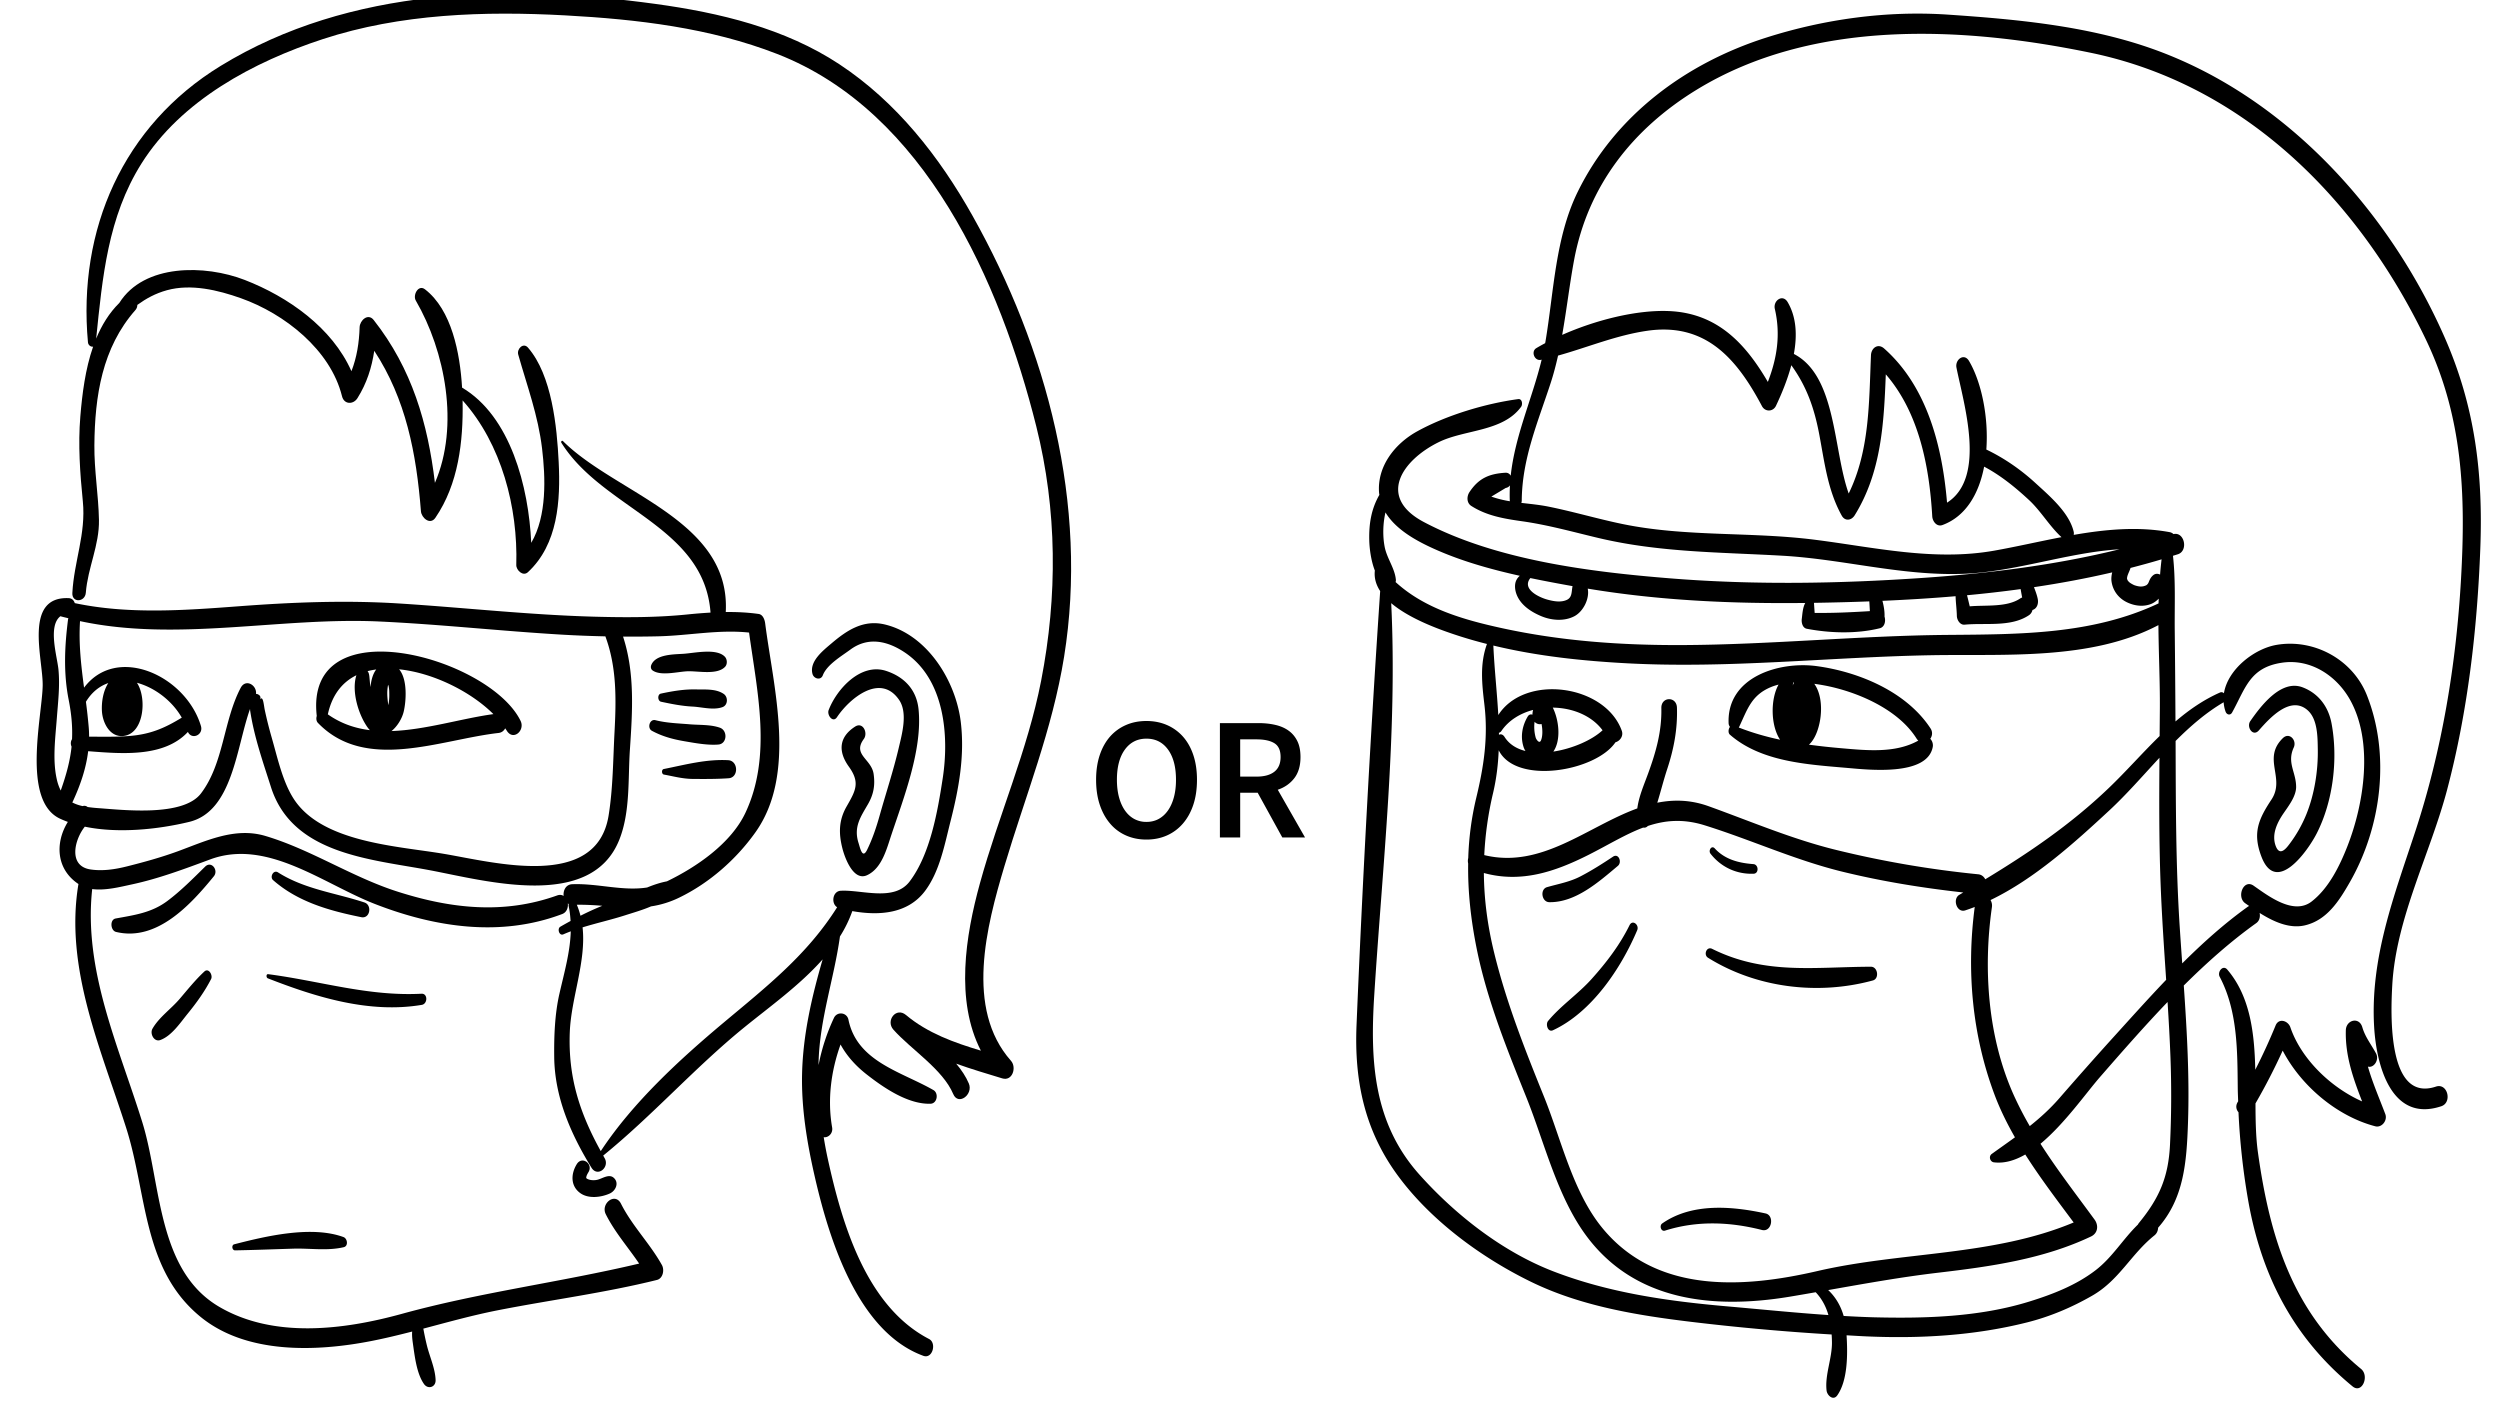 <svg version="1.1" xmlns="http://www.w3.org/2000/svg" x="0" y="0" viewBox="0 0 325.984 184.593" xml:space="preserve"><path d="M149.49 109.474c-.974 0-1.862-.178-2.667-.536a5.731 5.731 0 01-2.075-1.552c-.578-.676-1.024-1.491-1.345-2.45-.319-.957-.479-2.043-.479-3.259 0-1.201.16-2.277.479-3.229.318-.949.768-1.75 1.345-2.406a5.888 5.888 0 012.075-1.504c.806-.353 1.694-.524 2.667-.524.972 0 1.861.175 2.668.524a5.974 5.974 0 012.086 1.504c.584.656 1.038 1.457 1.356 2.406.317.948.479 2.024.479 3.229 0 1.216-.16 2.302-.479 3.259-.318.959-.771 1.774-1.356 2.45a5.868 5.868 0 01-2.086 1.552c-.807.358-1.695.536-2.668.536zm0-2.303c.593 0 1.125-.129 1.597-.387.473-.262.874-.627 1.208-1.105s.595-1.057.775-1.732c.183-.677.271-1.434.271-2.27 0-1.672-.346-2.982-1.036-3.934-.691-.953-1.632-1.427-2.815-1.427-1.187 0-2.124.478-2.815 1.427-.689.948-1.036 2.262-1.036 3.934 0 .836.091 1.593.271 2.27.183.678.439 1.254.774 1.732.334.479.736.847 1.209 1.105a3.279 3.279 0 001.597.387zM167.207 109.201l-3.214-5.836h-2.28v5.836h-2.645V94.289h5.04c.772 0 1.497.076 2.166.229.669.151 1.245.397 1.73.741.485.341.87.795 1.151 1.357.281.561.422 1.262.422 2.098 0 1.14-.271 2.06-.811 2.759-.538.698-1.261 1.202-2.153 1.505l3.557 6.225h-2.966l.003-.002zm-5.495-7.935h2.121c1.02 0 1.797-.214 2.337-.64.539-.424.812-1.063.812-1.914 0-.866-.271-1.467-.812-1.801s-1.317-.502-2.337-.502h-2.121v4.857z"/><g><path d="M109.445 8.376C102.329 3.682 93.803 1.652 85.469.512 66.397-2.1 45.629-1.736 28.762 8.599 16.036 16.397 10.115 29.934 11.47 44.648c.034.371.39.604.669.556-1.021 2.94-1.423 6.185-1.664 9.098-.307 3.717-.041 7.387.328 11.088.42 4.22-1.152 7.81-1.369 11.935-.069 1.307 1.66 1.217 1.758-.043.254-3.246 1.777-6.208 1.712-9.489-.063-3.252-.625-6.461-.597-9.724.055-6.412 1.003-12.722 5.365-17.658.16-.181.231-.415.238-.656 1.137-.823 2.352-1.498 3.865-1.914 3.148-.865 6.656-.014 9.639 1.044 5.678 2.013 11.683 6.719 13.183 12.781.272 1.099 1.472 1.11 2.012.253 1.219-1.937 1.87-4.007 2.193-6.178 4.123 6.282 5.492 13.354 6.086 20.922.068.863 1.202 1.849 1.885.85 3.008-4.4 3.638-9.943 3.55-15.152l-.004-.153c5.1 5.684 7.225 13.986 7.002 21.454-.021.681.871 1.545 1.516.947 3.926-3.636 4.263-9.345 4.012-14.377-.227-4.559-.875-11.312-4.005-14.908-.615-.706-1.477.175-1.271.904 1.166 4.128 2.593 7.931 3.108 12.244.452 3.782.653 8.792-1.411 12.311-.332-7.313-2.712-16.512-9.017-20.241-.268-4.489-1.353-10.139-4.843-12.821-.866-.665-1.606.758-1.195 1.465 3.833 6.599 5.719 16.329 2.497 23.776-.925-7.74-2.978-14.873-7.986-21.237-.745-.947-1.806.063-1.833.939-.063 2.034-.364 3.933-1.067 5.739-2.516-5.687-8.272-9.71-13.911-11.9-5.19-2.016-13.14-2.125-16.355 2.997-1.331 1.312-2.301 2.91-3.02 4.65.818-7.968 1.518-15.843 5.896-22.809C23.628 13.076 33.1 8.046 42.103 5.097c10.131-3.319 21.06-3.665 31.616-3.091 9.359.51 18.851 1.612 27.637 5.037 19.292 7.521 29.076 29.794 33.767 48.544 2.736 10.935 2.784 22.141.634 33.181-1.771 9.095-5.537 17.533-7.984 26.426-1.885 6.848-3.228 15.271.128 21.805-3.49-1.05-6.933-2.276-9.766-4.65-1.293-1.084-2.679.745-1.643 1.908 2.308 2.59 6.445 5.171 7.804 8.4.658 1.565 2.641.061 2.035-1.375-.386-.914-.965-1.771-1.651-2.588 1.963.706 3.982 1.302 6.004 1.918 1.341.41 1.902-1.431 1.145-2.286-6.028-6.803-3.181-17.594-.865-25.364 2.727-9.153 6.259-17.821 7.788-27.326 3.188-19.83-2.222-40.176-11.933-57.487-4.338-7.733-9.923-14.857-17.374-19.773z"/><path d="M121.712 142.139c-4.139-2.388-9.959-3.687-11.079-9.175-.196-.963-1.476-1.118-1.891-.236a26.014 26.014 0 00-2.004 6.146c.001-.093-.004-.184-.002-.276.119-5.626 2.02-10.962 2.788-16.489a16.428 16.428 0 001.603-3.278c.003-.01.002-.021.005-.03 3.477.624 7.239.371 9.487-2.625 1.925-2.566 2.559-6.085 3.329-9.111 1.08-4.243 1.859-8.516 1.334-12.896-.647-5.398-4.367-11.39-9.875-12.733-2.803-.684-4.947.727-6.974 2.449-1.095.932-2.937 2.355-2.488 3.998.171.624 1.073.883 1.346.171.531-1.389 2.453-2.508 3.586-3.346 2.335-1.724 4.87-1.127 7.116.38 5.189 3.481 5.779 10.851 4.936 16.366-.661 4.325-1.623 9.918-4.309 13.474-2.029 2.687-6.248 1.062-9.001 1.223-1.059.062-1.277 1.648-.462 2.148-3.907 6.207-9.188 10.345-14.784 15.032-5.758 4.823-11.875 10.446-16.038 16.769-2.756-4.997-4.269-9.646-4.038-15.519.175-4.462 2.155-9.183 1.667-13.658 1.831-.563 3.72-.987 5.532-1.568 1.093-.351 2.29-.691 3.402-1.17a12.569 12.569 0 003.648-1.132c3.923-1.896 7.424-4.969 9.943-8.504 5.436-7.631 2.367-18.834 1.284-27.271-.061-.47-.29-1.143-.857-1.223-1.441-.202-2.862-.265-4.282-.251.66-11.963-14.367-15.444-21.223-22.284-.132-.132-.303.064-.216.204 5.396 8.674 18.622 10.869 19.453 22.153-.954.057-1.911.131-2.879.23-4.104.425-8.206.416-12.328.302-8.441-.232-16.85-1.173-25.273-1.712-7.109-.456-14.064-.17-21.157.365-7.036.531-14.309 1.052-21.263-.42-.105-.347-.368-.632-.791-.649-5.934-.249-3.331 7.937-3.392 11.413-.069 3.957-2.756 14.966 2.233 17.33.338.16.689.302 1.048.435-1.665 2.684-1.562 6.146 1.383 8.098-1.834 10.95 2.947 21.535 6.219 31.79 2.759 8.646 2.118 18.509 9.754 24.693 5.983 4.845 15.044 4.503 22.141 3.122 1.816-.354 3.611-.789 5.4-1.25-.039.47.014.992.088 1.51.236 1.642.481 3.946 1.453 5.331.517.737 1.546.425 1.515-.514-.049-1.469-.738-2.972-1.104-4.391a34.8 34.8 0 01-.458-2.116l-.038-.198c3.234-.855 6.458-1.756 9.752-2.402 6.901-1.355 13.871-2.248 20.705-3.946.804-.199 1.005-1.315.652-1.948-1.571-2.816-3.883-5.109-5.337-7.998-.768-1.526-2.674-.009-1.982 1.373 1.173 2.344 2.898 4.29 4.351 6.437-10.286 2.438-20.747 3.745-30.966 6.562-7.57 2.086-16.716 3.235-23.806-.934-8.124-4.777-7.537-16.099-10.013-24.057-3.092-9.939-7.69-19.8-6.532-30.404 1.704.229 3.699-.292 5.17-.607 3.503-.753 6.868-2.021 10.218-3.262 7.423-2.749 14.713 3.179 21.47 5.811 7.846 3.056 16.382 4.355 24.423 1.315.583-.221.799-.823.736-1.381.039.025.077.053.12.073a.624.624 0 00-.009.269c.14.655.208 1.301.248 1.942-.443.242-.886.487-1.333.747-.447.261-.148 1.231.386.998.32-.14.644-.271.971-.394-.082 2.742-.854 5.398-1.48 8.147-.605 2.654-.707 5.532-.677 8.246.058 5.233 2.159 10.032 4.854 14.421.801 1.304 2.404-.048 1.722-1.232-.066-.115-.123-.228-.188-.342 6.418-5.214 11.954-11.479 18.377-16.703 3.295-2.681 7.234-5.487 10.237-8.882-1.411 4.864-2.561 9.784-2.682 14.903-.108 4.567.665 9.141 1.688 13.578 1.833 7.951 5.562 20.083 14.125 23.215 1.199.438 1.765-1.665.747-2.193-8.236-4.271-11.363-15.094-13.211-23.508a51.142 51.142 0 01-.528-2.809c.556.103 1.237-.465 1.097-1.271-.63-3.626-.142-7.365 1.098-10.815.818 1.513 2.018 2.818 3.388 3.89 2.218 1.736 5.396 3.93 8.348 3.836.871-.031 1.088-1.37.374-1.782zm-46.021-22.731a10.176 10.176 0 00-.477-1.438 37.304 37.304 0 013.323.141c-.976.39-1.919.826-2.846 1.297zM9.392 96.39c-.188.268-.201.656-.061.969-.187 1.823-.67 3.629-1.411 5.723a6.193 6.193 0 01-.514-1.467c-.573-2.521-.192-5.37 0-7.915.16-2.127.422-4.258.217-6.389-.164-1.7-1.41-5.676.253-6.958.346.099.695.175 1.042.264-.012.044-.035.077-.042.127-.451 3.516-.615 6.986.075 10.485.38 1.924.514 3.572.441 5.161zm.1 8.12c.99-2.146 1.73-4.299 2.005-6.558 4.383.335 9.879.842 13.008-2.516.484 1.075 2.051.411 1.695-.773-1.972-6.578-10.976-10.675-15.239-4.995-.376-2.852-.714-5.681-.525-8.677 12.714 2.735 26.144-.551 39.027.049 7.948.37 15.865 1.246 23.808 1.714 1.889.111 3.779.182 5.669.223l.005.021c1.491 4.035 1.41 8.222 1.186 12.458-.191 3.608-.195 7.313-.772 10.885-1.574 9.747-14.864 6.107-21.547 4.983-6.03-1.014-15.784-1.46-19.484-7.116-1.473-2.251-2.145-5.425-2.889-7.996a53.368 53.368 0 01-.909-3.61c-.146-.678-.212-2.005-.651-1.372.134-.193.11-.44-.079-.588-.16-.124-.297-.167-.42-.161.142-1.117-1.336-2.053-2.002-.782-2.266 4.324-2.19 9.828-5.168 13.753-2.332 3.074-10.103 2.16-13.417 1.922a17.932 17.932 0 01-1.37-.145.662.662 0 00-.648-.118c-.5-.111-.95-.266-1.351-.48.024-.042.047-.076.068-.121zm6.613-8.544c2.68-.296 3.075-4.949 1.751-6.938 2.35.636 4.607 2.369 5.846 4.549-2.294 1.406-4.159 2.191-6.921 2.398-1.71.129-3.439.079-5.162.085-.001-.39-.014-.781-.046-1.179a73.696 73.696 0 00-.369-3.373c.772-1.268 1.786-2.052 2.914-2.44-.668 1.05-.888 2.446-.829 3.625.075 1.516 1.017 3.472 2.816 3.273zm57.388 20.86c-.223-.142-.504-.188-.835-.069-6.988 2.502-13.854 1.728-20.803-.49-5.965-1.903-11.291-5.491-17.259-7.267-3.991-1.188-7.782.677-11.458 2.019-2.14.781-4.358 1.393-6.567 1.948-1.548.389-3.167.64-4.761.405-2.961-.437-2.099-3.905-.751-5.58 4.398.921 9.656.337 13.617-.625 5.672-1.376 6.135-9.718 7.929-14.73 0 .091.004.168.012.22.517 3.422 1.672 6.701 2.719 9.985 2.798 8.774 12.994 9.377 20.685 10.826 7.378 1.39 21.068 5.263 24.737-3.988 1.437-3.623 1.121-7.88 1.374-11.693.332-4.992.673-9.997-.891-14.78 1.568.009 3.136.002 4.704-.039 3.948-.104 7.784-.9 11.729-.485 1.067 7.774 2.998 16.109-.475 23.5-1.878 3.996-6.375 7.073-10.238 8.938-.864.164-1.725.453-2.581.802-3.198.501-6.472-.559-9.766-.427-.836.031-1.201.817-1.121 1.53z"/><path d="M109.85 110.649c.286 1.118 1.401 4.308 3.213 3.469 1.928-.893 2.551-3.416 3.167-5.263 1.646-4.934 4.065-11.166 3.544-16.363-.257-2.556-1.857-4.228-4.219-5.007-3.332-1.101-6.466 2.393-7.503 5.103-.249.65.552 1.727 1.086.925 1.628-2.439 5.663-5.816 8.1-2.247 1.158 1.696.373 4.453-.051 6.264-.691 2.949-1.662 5.872-2.481 8.792-.432 1.539-.936 3.053-1.641 4.489-.613 1.249-.905-.223-1.117-.89-.665-2.09.264-3.386 1.231-5.064.746-1.296.944-2.491.736-3.936-.282-1.963-2.791-2.509-1.28-4.56.574-.779-.104-2.276-1.13-1.62-2.131 1.363-2.238 3.255-.823 5.22 1.504 2.087.889 3.135-.291 5.201-1.042 1.823-1.04 3.535-.541 5.487zM89.664 87.53c1.397-.045 3.865.512 4.889-.591.315-.34.276-.973-.032-1.301-1.078-1.146-3.958-.484-5.39-.388-1.263.086-3.638.045-4.21 1.465-.102.252-.055.547.178.71 1.094.763 3.314.146 4.565.105zM94.367 90.483c-1.017-.691-2.379-.558-3.573-.587-1.591-.039-3.071.217-4.62.545-.473.101-.428.966.026 1.062 1.364.29 2.703.559 4.099.63 1.249.064 2.732.503 3.917.067.712-.261.743-1.315.151-1.717zM85.003 95.291c1.352.733 2.734 1.103 4.244 1.362 1.386.238 3.028.546 4.427.43 1.152-.097 1.227-1.828.202-2.192-1.202-.428-2.66-.339-3.924-.445-1.5-.127-3.017-.163-4.483-.537-.768-.197-1.11 1.033-.466 1.382zM86.552 100.276c-.319.063-.294.666.018.723 1.324.242 2.431.56 3.803.569 1.54.011 3.1.02 4.636-.088 1.341-.095 1.269-2.284-.058-2.355-2.907-.155-5.609.597-8.399 1.151zM75.205 151.803c-.774 1.261-.832 2.842.459 3.771 1.068.769 2.72.555 3.842.054.793-.355 1.265-1.427.495-2.073-.618-.518-1.472.138-2.131.285-.406.091-.955.068-1.319-.138-.062-.035-.095-.09-.111-.108 0-.278.182-.561.314-.792.596-1.043-.858-2.123-1.549-.999zM26.65 126.677c-1.187 1.104-2.178 2.351-3.231 3.581-1.114 1.302-2.698 2.401-3.539 3.881-.367.646.208 1.769 1.022 1.474 1.476-.535 2.602-2.246 3.562-3.426 1.157-1.422 2.226-2.897 3.062-4.528.254-.492-.313-1.504-.876-.982zM54.998 131.029c.78-.131.802-1.496-.036-1.453-6.964.362-13.187-1.661-19.989-2.549-.292-.038-.274.454-.049.542 6.325 2.468 13.232 4.608 20.074 3.46zM30.544 162.248c-.39.101-.292.8.112.792 2.519-.048 5.034-.141 7.551-.222 2.204-.07 4.463.316 6.613-.191.636-.15.482-1.134-.032-1.322-4.162-1.521-10.059-.136-14.244.943zM41.46 94.265c6.217 6.443 15.983 2.159 23.551 1.309.412-.046.695-.29.864-.606.068.102.142.203.205.306.833 1.37 2.415-.014 1.801-1.275-4.032-8.287-28.208-15.02-26.577-.643-.094.314-.069.676.156.909zm11.183-1.484c.321-1.365.515-4.202-.601-5.508 4.427.457 9.338 2.896 12.294 5.843-4.175.571-8.852 2.056-13.284 2.21.768-.622 1.378-1.64 1.591-2.545zm-2.046-3.449l.009-.04c.015.03.032.059.042.097.109.377.108.775.112 1.165a7.1 7.1 0 01-.12 1.396 10.67 10.67 0 01-.138-1.29c-.016-.451.01-.887.095-1.328zm-1.536-2.038c-.437.561-.668 1.39-.749 2.291-.007-.054-.02-.106-.027-.159-.048-.378-.077-.756-.112-1.136-.02-.216-.053-.455-.156-.65l-.088-.127a9.598 9.598 0 011.132-.219zm-2.588.753c-.675 2.119.292 5.227 1.518 6.884.079.106.16.191.24.278-1.936-.24-3.785-.862-5.482-2.063.56-2.576 1.913-4.211 3.724-5.099zM319.107 102.907c2.688-10.205 3.906-20.849 4.309-31.377.374-9.812-.691-18.561-4.678-27.6-7.357-16.691-21.074-31.715-38.543-37.725-8.356-2.874-17.418-3.703-26.182-4.297-7.977-.54-16.111.578-23.715 2.999-10.473 3.335-19.687 10.135-24.578 20.116-2.938 5.995-3.109 13.056-4.203 19.525-.012.067-.027.133-.039.2-.396.212-.784.427-1.15.646-.734.439-.239 1.703.592 1.528.035-.008.07-.018.104-.025-1.249 5.13-3.474 9.894-4.036 15.133-.135-.237-.358-.407-.699-.387-2.105.128-3.492.724-4.682 2.529-.363.553-.381 1.4.241 1.799 2.021 1.292 4.277 1.667 6.62 1.998 3.379.477 6.607 1.385 9.926 2.174 8.004 1.905 15.886 1.853 24.049 2.321 7.871.452 15.452 2.622 23.389 2.364 6.911-.225 13.656-2.774 20.542-3.206-8.442 2.086-17.091 3.148-25.787 3.742-10.903.744-21.888.925-32.786.051-10.446-.839-22.715-2.37-32.122-7.335-6.19-3.268-2.823-8.089 1.913-10.422 3.395-1.673 8.362-1.338 10.754-4.616.22-.302.145-1.071-.38-1.001-4.29.578-9.386 2.113-13.174 4.205-2.92 1.612-5.237 4.562-4.97 8.001.007.096.026.187.039.281-1.055 1.831-1.371 3.768-1.318 5.926.021.953.207 2.612.729 3.945-.11.969.16 1.86.694 2.674a2204.373 2204.373 0 00-3.082 56.586c-.301 7.217 1.022 13.639 5.305 19.522 4.305 5.915 10.939 10.787 17.463 13.968 6.47 3.153 13.738 4.351 20.816 5.206a306.6 306.6 0 0018.367 1.653c.022.331.035.665.04.999.03 2.091-.94 4.275-.702 6.312.074.63.867 1.375 1.394.629 1.38-1.955 1.365-5.389 1.214-7.833.834.045 1.67.1 2.502.137 7.047.317 14.166-.091 21.023-1.816 3.002-.755 5.853-1.962 8.529-3.504 3.516-2.024 5.049-5.418 8.092-7.847.321-.257.461-.624.476-.998 3.367-3.826 3.72-8.519 3.897-13.691.205-5.962-.137-11.934-.549-17.893 2.972-2.953 6.089-5.735 9.453-8.139.431-.308.535-.844.434-1.325 1.799 1.131 3.879 2.095 5.904 1.62 2.879-.674 4.471-3.204 5.855-5.621 4.125-7.196 5.325-16.603 2.223-24.401-1.85-4.65-6.879-7.375-11.748-6.555-2.908.49-6.381 3.173-6.887 6.315-.132-.128-.305-.19-.512-.099-2.16.956-4.051 2.275-5.805 3.776-.021-3.953-.053-7.904-.095-11.857-.034-3.216.13-6.531-.232-9.748.216-.067.432-.131.646-.2 1.386-.449.858-2.967-.58-2.627a.966.966 0 00-.5-.254c-4.12-.76-8.331-.367-12.508.358a.99.99 0 00.005-.379c-.576-2.525-3.169-4.707-4.999-6.385-1.909-1.749-4.064-3.244-6.4-4.364.312-4.249-.644-8.807-2.255-11.544-.649-1.103-1.847-.177-1.64.862.94 4.718 3.948 14.313-1.228 17.608-.619-7.302-2.57-15.118-8.207-20.105-.797-.705-1.672-.08-1.712.885-.262 6.2-.168 12.422-2.905 18.027-2.043-5.71-1.582-15.327-7.15-18.199.437-2.38.357-4.777-.811-6.756-.652-1.107-1.92-.191-1.672.881.781 3.367.281 6.448-.909 9.523-2.923-5.008-6.589-8.978-12.91-9.238-4.246-.176-9.573 1.183-13.907 3.104.574-3.228.949-6.499 1.545-9.721 1.793-9.71 7.641-17.12 15.945-22.217 15.133-9.285 34.668-8.304 51.387-4.854 20.133 4.154 35.008 19.229 43.711 37.333 4.869 10.129 5.24 20.283 4.613 31.299-.634 11.15-2.481 22.314-5.97 32.933-2.771 8.432-5.875 16.452-5.36 25.425.285 4.988 2.205 12.569 8.759 10.383 1.456-.486.831-3.07-.7-2.561-6.376 2.124-5.898-9.604-5.691-13.265.497-8.744 4.961-17.127 7.169-25.514zM196.869 65.322c0 .015.007.024.008.038a13.761 13.761 0 01-2.416-.607l1.877-1.127a.838.838 0 00.551-.334c-.036.668-.05 1.342-.02 2.03zm93.078 26.249c.033.405.106.812.254 1.221.151.417.62.534.854.108 1.751-3.173 2.301-5.851 6.473-6.483 3.743-.568 7.142 1.678 8.907 4.838 3.079 5.509 1.822 13.55-.35 19.093-1.014 2.584-2.434 5.478-4.669 7.208-2.352 1.819-5.666-.743-7.56-2.067-1.32-.923-2.263 1.473-1.087 2.295l.502.35a1.187 1.187 0 00-.183.105c-3.08 2.211-5.875 4.726-8.539 7.38-.113-1.596-.227-3.191-.329-4.784-.522-8.07-.504-16.137-.536-24.219 1.931-1.931 3.969-3.702 6.263-5.045zm-26.469-14.756c.062.365.127.73.199 1.095-.09.032-.181.074-.273.137-1.727 1.158-4.429.83-6.562 1.015-.119-.481-.227-.967-.356-1.446 2.336-.219 4.668-.485 6.992-.801zm-19.732 1.602c.029.424.049.848.073 1.271-2.412.148-4.776.262-7.198.231-.032-.437-.061-.874-.09-1.312 2.406-.038 4.811-.099 7.215-.19zm-44.197-3.041c1.85.386 3.693.729 5.504 1.053-.156.67-.014 1.455-.755 1.795-.778.357-1.716.181-2.506-.032-1.134-.305-3.396-1.382-2.243-2.816zm25.571 94.957c-7.689-.675-15.376-1.771-22.61-4.57-6.609-2.559-12.723-7.35-17.411-12.586-6.017-6.719-6.453-14.789-5.908-23.381 1.07-16.873 3.038-34.214 2.214-51.147 2.628 2.228 6.975 3.681 9.09 4.358a59.61 59.61 0 003.395.962c-.947 2.631-.655 5.174-.33 7.948.497 4.231-.078 8.017-1.068 12.122a38.547 38.547 0 00-1.041 7.842 1.49 1.49 0 00-.011.718c-.056 3.665.354 7.324 1.104 11.065 1.346 6.704 3.949 13.113 6.489 19.436 2.362 5.877 3.991 12.877 7.806 18.033 6.337 8.565 16.596 9.583 26.444 7.962 1.162-.191 2.316-.394 3.472-.596.82.868 1.344 1.879 1.658 2.975-4.439-.302-8.876-.755-13.293-1.141zM198.666 97.41c.061.184.146.354.244.516-1.146-.286-2.115-.868-2.729-1.84-.217-.342-.496-.39-.727-.281l-.004-.253a.535.535 0 00.323-.239c.954-1.393 2.455-2.303 4.133-2.744a2.88 2.88 0 00-.089.624c-.203-.083-.451-.033-.613.238-.716 1.204-.98 2.62-.538 3.979zm11.979-.621c.57-.157 1.075-.805.827-1.499-2.157-6.027-12.637-7.472-16.104-2.053-.163-2.959-.503-5.932-.645-9.062 5.735 1.387 11.663 2.011 17.532 2.32 13.214.697 26.362-.818 39.557-1.058 9.586-.173 20.826.71 29.632-3.926.028 3.651.211 7.314.188 10.804l-.03 3.659c-2.265 2.206-4.373 4.621-6.656 6.803-4.984 4.765-10.338 8.387-16.078 11.875-.181-.344-.486-.607-.918-.65a132.459 132.459 0 01-18.479-3.164c-5.775-1.413-11.104-3.705-16.668-5.709-2.359-.85-4.572-.886-6.703-.46.451-1.457.824-2.964 1.282-4.353.876-2.654 1.37-5.237 1.282-8.039-.047-1.511-2.066-1.462-2.035.051.066 3.06-.707 5.74-1.746 8.588-.52 1.425-1.193 2.956-1.389 4.496-6.509 2.361-12.484 7.912-19.956 6.088a44.37 44.37 0 011.146-8.079c.449-1.908.662-3.76.738-5.59 2.282 4.568 12.691 2.726 15.223-1.042zm-10.546-2.673c.239.263.584.377.91.289.146.739.154 1.602-.076 2.137-.215.502-.621-.14-.686-.355a5.248 5.248 0 01-.148-2.071zm2.377-1.847c2.536.031 5.056 1.021 6.488 2.954-1.355 1.262-3.894 2.397-6.418 2.779 1.026-1.489.745-4.074-.07-5.733zm57.52 59.292c1.373.168 2.749-.252 4.087-1.021 1.944 3.057 4.153 5.963 6.31 8.861-10.518 4.41-22.4 3.786-33.407 6.335-9.829 2.277-21.071 2.933-28.077-5.645-3.845-4.706-5.333-11.529-7.586-17.103-2.491-6.16-4.926-12.321-6.502-18.789-.859-3.521-1.307-6.944-1.334-10.366 4.803 1.312 9.146-.094 13.659-2.37 2.556-1.289 4.796-2.68 7.116-3.551a.618.618 0 00.6-.209c2.25-.747 4.604-.967 7.422-.086 6.055 1.892 11.715 4.512 17.926 6.04 5.188 1.275 10.477 2.125 15.785 2.717l-.516.307c-.917.54-.332 2.392.781 2.026a25.91 25.91 0 001.232-.443c-1.091 8.266-.348 16.675 2.594 24.507.725 1.926 1.636 3.755 2.649 5.53-.979.713-1.983 1.417-3.021 2.163-.439.318-.234 1.034.282 1.097zm23.023-13.579c.137 3.762.118 7.521-.064 11.279-.205 4.237-1.406 6.981-4.062 10.218a.956.956 0 00-.122.196c-1.964 1.904-3.323 4.281-5.565 5.991-2.53 1.931-5.561 3.106-8.574 4.041-6.537 2.029-13.627 2.233-20.417 2.057a131.686 131.686 0 01-3.815-.172c-.373-1.302-1.037-2.456-2.014-3.374 4.775-.842 9.525-1.699 14.381-2.27 6.785-.797 13.658-1.763 19.887-4.717.906-.43 1.017-1.448.456-2.214-2.397-3.277-4.872-6.479-7.044-9.877 3.129-2.591 5.916-6.587 7.785-8.731 2.84-3.258 5.742-6.577 8.787-9.755.152 2.441.292 4.884.381 7.328zm-7.544-2.626a537.414 537.414 0 00-6.944 7.838c-1.229 1.41-2.52 2.569-3.864 3.641a45.27 45.27 0 01-2.081-4.027c-3.387-7.533-4.008-16.429-2.854-24.517a1.41 1.41 0 00-.18-.93c5.758-2.773 10.963-7.489 15.479-11.676 2.26-2.095 4.366-4.528 6.549-6.878-.043 5.452-.059 10.907.145 16.354.157 4.205.449 8.402.727 12.601-2.372 2.482-4.666 5.047-6.977 7.594zm1.946-60.31c.123-.363.286-.654.387-.992 1.355-.348 2.706-.718 4.049-1.12a44.57 44.57 0 00-.196 1.991c-.276-.141-.604-.154-.879.065-.383.307-.492.659-.646 1.017a.851.851 0 01-.27.303c-.521.258-.99.193-1.574-.008a4.154 4.154 0 01-.578-.325c-.252-.222-.295-.304-.339-.446-.026-.084-.026-.148-.032-.087.01-.123.042-.29.078-.398zm-.131 3.463c.987.49 2.169.659 3.214.236.349-.141.686-.386.979-.683-.006.206-.019.411-.023.618-8.652 4.076-18.116 4.029-27.525 4.108-11.539.099-23.038 1.276-34.584 1.325-7.922.033-15.766-.516-23.511-2.206-5.122-1.118-10.117-2.58-13.865-6.011a.767.767 0 00.04-.28c-.124-1.498-1.174-2.796-1.467-4.327-.264-1.378-.232-2.998.108-4.473 1.36 2.268 4.104 3.748 6.39 4.773 3.484 1.564 7.294 2.639 11.129 3.49a1.717 1.717 0 00-.4.474c-.353.607-.243 1.43.011 2.044.558 1.345 1.872 2.191 3.157 2.736 1.353.573 3.031.713 4.357.011 1.123-.594 2-2.258 1.73-3.591 9.383 1.561 18.873 1.979 28.366 1.87-.343.603-.377 1.489-.456 2.084-.063.468.096 1.175.66 1.282 3.046.578 6.484.68 9.508-.067.637-.157.807-.917.623-1.522.027-.684-.098-1.379-.273-2.055 3.18-.138 6.362-.331 9.538-.603.023.863.147 1.715.165 2.581.012.518.414 1.191 1.016 1.132 2.688-.267 6.016.354 8.383-1.233.255-.171.398-.418.463-.687.014-.004.028-.004.043-.009.584-.204.754-.869.645-1.417-.105-.531-.303-1.037-.493-1.546 3.426-.508 6.83-1.141 10.202-1.927-.102.402-.14.808-.094 1.148.157 1.198.883 2.188 1.964 2.725zm-62.482-35.38c7.605-1.094 11.672 3.656 14.938 9.823.416.787 1.454.757 1.833-.045.727-1.537 1.491-3.377 1.997-5.286 1.996 2.772 3.001 5.577 3.666 9.145.674 3.603 1.1 7.217 2.91 10.468.431.772 1.267.633 1.686-.042 3.477-5.606 3.811-11.992 4.058-18.382 4.335 4.995 5.686 12.052 6.056 18.518.038.655.591 1.405 1.332 1.132 3.083-1.139 4.762-4.124 5.433-7.612 2.153 1.14 4.07 2.699 5.849 4.35 1.557 1.444 2.689 3.432 4.239 4.844-2.959.566-5.894 1.249-8.759 1.758-7.887 1.4-15.621-.434-23.429-1.423-8.357-1.06-16.755-.339-25.049-2.046-3.246-.669-6.433-1.624-9.679-2.275-1.154-.231-2.339-.343-3.515-.481.025-.09.05-.181.052-.29.041-5.472 2.098-10.22 3.766-15.332.387-1.181.697-2.379.969-3.586 3.882-1.082 7.599-2.656 11.647-3.238z"/><path d="M308.761 139.077c.785.22 1.5-.884 1.064-1.705-.622-1.174-1.41-2.115-1.795-3.43-.41-1.402-2.108-.956-2.148.388-.098 3.318.958 6.289 2.123 9.286-4.118-1.825-7.955-5.562-9.354-9.659-.291-.852-1.508-1.271-1.928-.24a74.91 74.91 0 01-2.65 5.77c-.107-4.815-.668-9.567-3.648-13.058-.578-.677-1.326.306-.994.934 2.361 4.46 2.307 9.673 2.359 14.598.006.55.035 1.09.051 1.636l-.08.143c-.28.479-.162.967.124 1.292a90.88 90.88 0 001.209 11.187c1.687 9.907 5.847 18.124 13.663 24.556 1.236 1.018 2.231-1.353 1.112-2.273-8.921-7.339-11.897-17.164-13.448-28.224-.277-1.981-.314-4.158-.32-6.401a79.491 79.491 0 003.547-6.886c2.424 4.648 7.138 8.581 12.07 9.869.863.226 1.62-.773 1.313-1.582-.79-2.089-1.674-4.109-2.27-6.201zM294.531 95.248c1.413-1.611 4.133-4.612 6.369-2.636 1.307 1.155 1.3 3.492 1.326 5.072.049 2.819-.438 5.903-1.502 8.522a17.08 17.08 0 01-2.174 3.828c-.379.502-1.254 1.715-1.801.301-.583-1.512.171-3.065 1.029-4.312.654-.953 1.625-2.21 1.623-3.414-.004-1.937-1.23-3.138-.312-5.135.436-.947-.572-2.052-1.42-1.223-2.729 2.672.364 5.209-1.48 8.001-1.715 2.595-2.484 4.37-1.313 7.445 1.927 5.059 6.021-.71 7.192-2.99 2.168-4.224 2.817-9.751 1.951-14.381-.409-2.188-1.703-3.915-3.777-4.704-2.829-1.076-5.475 2.486-6.812 4.4-.544.778.339 2.095 1.101 1.226zM210.964 112.902c.566-.476.1-1.687-.634-1.199-1.389.924-2.783 1.812-4.265 2.58-1.387.719-2.854.97-4.336 1.393-.96.273-.709 1.941.275 1.962 3.437.068 6.497-2.67 8.96-4.736zM228.662 113.929c.714-.028.661-1.202-.031-1.254-1.909-.143-3.701-.594-5.039-2.049-.418-.454-.867.285-.555.686 1.371 1.756 3.401 2.705 5.625 2.617zM26.744 113.007c-1.573 1.549-3.153 3.149-4.922 4.474-2.062 1.544-4.289 1.834-6.737 2.284-.799.146-.68 1.575.043 1.751 5.332 1.294 9.754-3.576 12.755-7.253.644-.788-.314-2.069-1.139-1.256zM47.517 117.675c-3.832-1.268-7.793-1.714-11.275-3.926-.59-.375-1.096.604-.636 1.01 3.23 2.846 7.359 4 11.504 4.836 1.148.232 1.445-1.577.407-1.92zM212.48 120.644c-1.283 2.601-3.027 4.877-4.957 7.024-1.762 1.961-3.981 3.438-5.664 5.46-.352.423-.038 1.523.639 1.209 5.057-2.349 8.881-8.078 10.982-13.043.295-.696-.611-1.439-1-.65zM243.959 126.055c-7.325.021-13.822 1.092-20.707-2.331-.725-.36-1.156.773-.543 1.156 6.299 3.933 14.33 4.925 21.501 2.965.87-.237.651-1.792-.251-1.79zM230.211 158.223c-4.395-.953-9.593-1.399-13.467 1.307-.404.282-.166 1.103.367.934 4.17-1.319 8.432-1.15 12.639-.082 1.282.326 1.67-1.897.461-2.159zM225.574 95.8c4.061 3.544 10.083 3.882 15.246 4.328 2.664.229 10.479 1.147 11.201-2.737.07-.381-.07-.799-.327-1.056.263-.368.345-.881.034-1.355-3.134-4.794-9.366-7.384-14.848-8.123-4.859-.656-11.735 1.394-11.479 7.463.008.17.075.329.174.465-.22.279-.263.787-.001 1.015zm10.998-6.636c.436.06.867.128 1.282.206 4.276.799 9.64 3.093 12.045 6.921.072.115.151.203.234.28-2.994 1.674-6.71 1.28-10.069.99a86.746 86.746 0 01-4.189-.459c.98-.885 1.406-2.606 1.525-3.726.149-1.393.001-3.042-.828-4.212zm-2.814.207c.037-.109.046-.235.041-.363l.129-.004c-.062.135-.127.269-.181.407.005-.013.007-.028.011-.04zm-6.957 5.355c1.076-2.296 1.596-4.094 4.145-5.146.314-.129.639-.228.968-.311-1.071 1.906-1.038 5.34.198 7.185-1.833-.391-3.635-.904-5.385-1.591.024-.045.054-.08.074-.137z"/></g></svg>